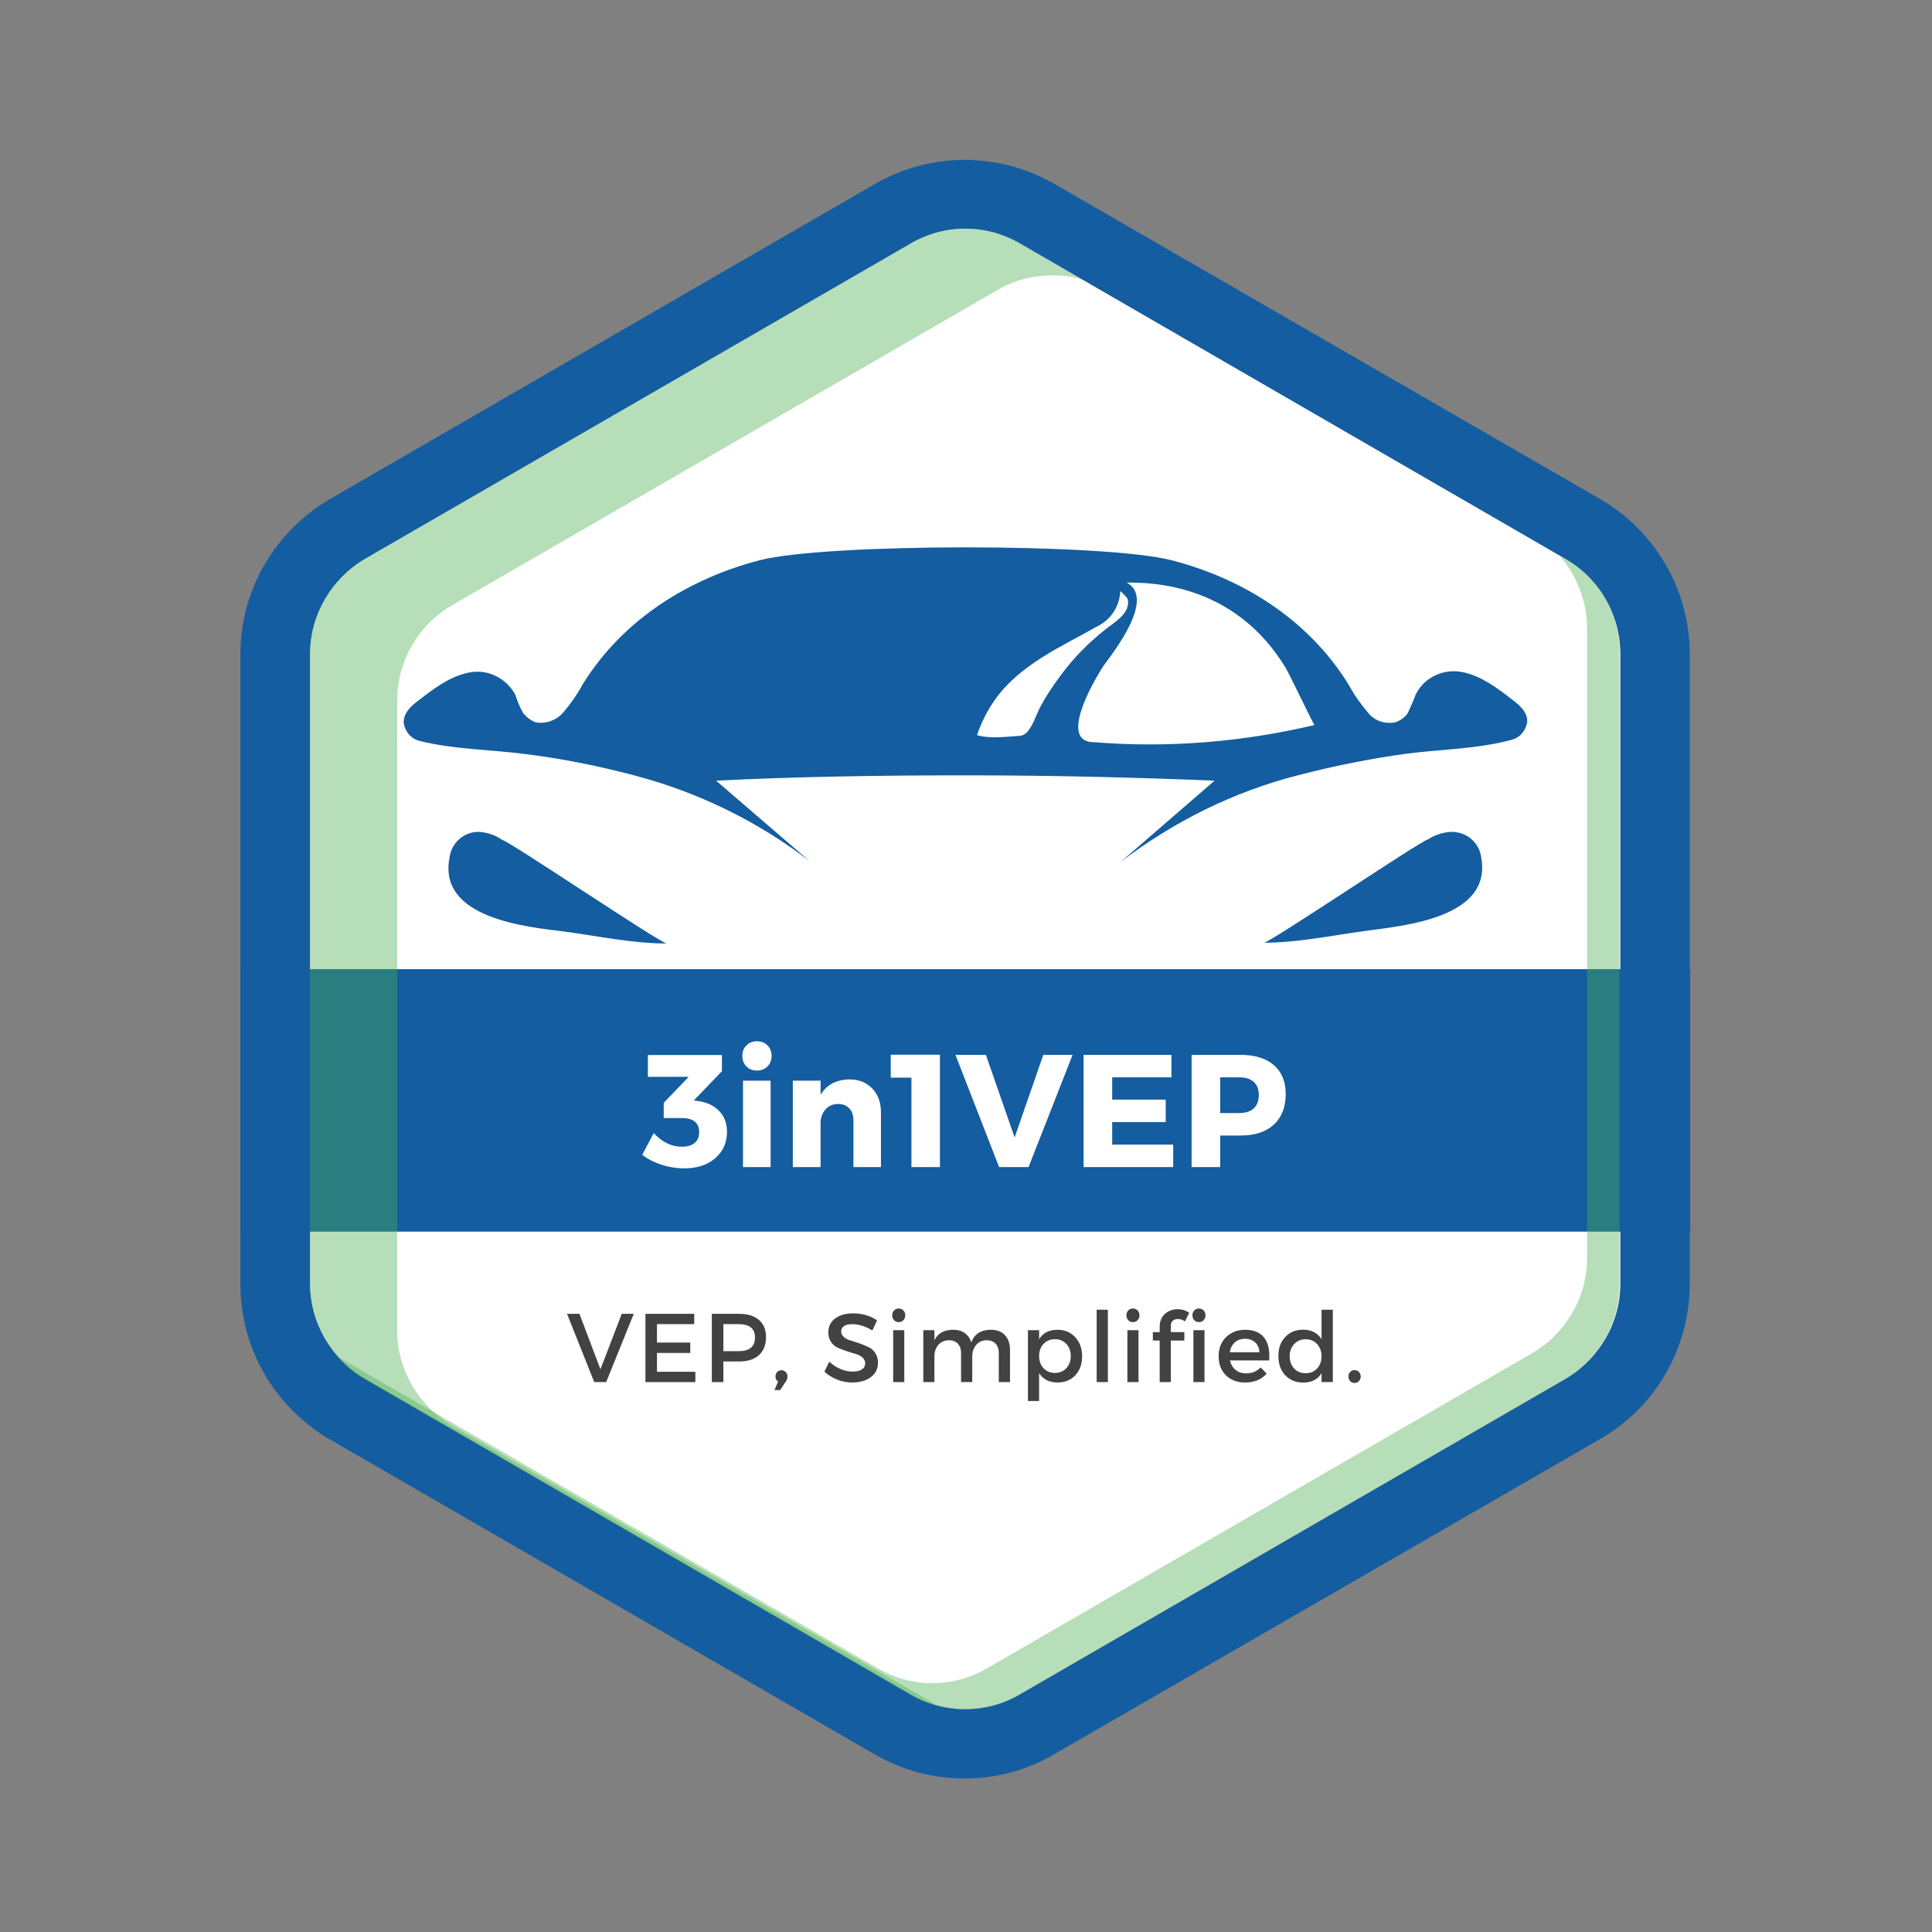 <svg xmlns="http://www.w3.org/2000/svg" xmlns:xlink="http://www.w3.org/1999/xlink" width="500" zoomAndPan="magnify" viewBox="0 0 375 375" height="500" preserveAspectRatio="xMidYMid meet"><rect x="0" y="0" width="375" height="375" fill="#808080" stroke="none"/><defs><clipPath id="67a7421ba0"><path d="M 46.664 31 L 328 31 L 328 345.227 L 46.664 345.227 Z M 46.664 31 "></path></clipPath><clipPath id="24df49fd1b"><path d="M 46.664 188 L 328.664 188 L 328.664 240 L 46.664 240 Z M 46.664 188 "></path></clipPath><filter x="0%" y="0%" width="100%" filterUnits="objectBoundingBox" id="9b0ab2ee9e" height="100%"></filter><clipPath id="eca1422229"><path d="M 0.039 1 L 249.398 1 L 249.398 225 L 0.039 225 Z M 0.039 1 "></path></clipPath><clipPath id="6457ba969b"><rect x="0" width="250" y="0" height="226"></rect></clipPath><clipPath id="1e0ae6206f"><rect x="0" width="152" y="0" height="289"></rect></clipPath></defs><g id="32e6c91808"><g clip-rule="nonzero" clip-path="url(#67a7421ba0)"><path style=" stroke:none;fill-rule:nonzero;fill:#145da0;fill-opacity:1;" d="M 187.344 345.203 C 181.188 345.203 175.328 343.688 169.953 340.613 L 64.051 279.406 C 53.305 273.152 46.664 261.723 46.664 249.316 L 46.664 126.953 C 46.664 114.547 53.305 103.164 64.051 96.863 L 169.906 35.656 C 180.652 29.5 193.84 29.5 204.586 35.656 L 310.586 96.863 C 321.332 103.113 327.977 114.547 327.977 126.953 L 327.977 249.219 C 327.977 261.625 321.332 273.152 310.586 279.309 L 204.586 340.516 C 199.41 343.543 193.5 345.203 187.344 345.203 Z M 187.344 44.594 C 183.633 44.594 179.918 45.621 176.695 47.43 L 70.844 108.488 C 64.297 112.348 60.191 119.383 60.191 126.902 L 60.191 249.168 C 60.191 256.742 64.297 263.773 70.844 267.586 L 176.742 328.84 C 183.289 332.699 191.445 332.699 197.992 328.84 L 303.844 267.633 C 310.391 263.773 314.492 256.742 314.492 249.219 L 314.492 126.953 C 314.492 119.383 310.391 112.348 303.844 108.535 L 197.992 47.281 C 194.77 45.523 191.055 44.594 187.344 44.594 Z M 187.344 44.594 "></path></g><path style=" stroke:none;fill-rule:nonzero;fill:#ffffff;fill-opacity:1;" d="M 303.844 108.488 L 197.992 47.281 C 191.445 43.422 183.289 43.422 176.742 47.281 L 70.844 108.488 C 64.297 112.348 60.191 119.383 60.191 126.902 L 60.191 249.168 C 60.191 256.742 64.297 263.773 70.844 267.586 L 176.742 328.84 C 183.289 332.699 191.445 332.699 197.992 328.84 L 303.844 267.633 C 310.391 263.773 314.492 256.742 314.492 249.219 L 314.492 126.953 C 314.492 119.383 310.535 112.348 303.844 108.488 Z M 303.844 108.488 "></path><path style=" stroke:none;fill-rule:nonzero;fill:#145da0;fill-opacity:1;" d="M 293.637 135.891 C 290.703 133.594 287.629 131.301 284.16 130.52 C 280.445 129.641 276.586 131.301 274.828 134.719 C 274.34 135.988 273.805 137.16 273.316 138.285 C 272.828 139.164 271.898 139.801 270.871 140.191 C 268.82 140.582 266.77 139.945 265.5 138.285 C 264.082 136.625 262.812 134.816 261.785 132.91 C 253.727 119.871 240.684 112.152 227.348 108.73 C 214.309 105.41 160.527 105.41 147.484 108.73 C 134.148 112.199 121.105 119.871 113.047 132.91 C 112.02 134.816 110.75 136.625 109.332 138.285 C 108.062 139.801 105.867 140.582 103.961 140.191 C 102.934 139.801 102.152 139.164 101.52 138.383 C 100.883 137.211 100.348 135.941 100.004 134.816 C 98.195 131.496 94.387 129.688 90.676 130.617 C 87.207 131.398 84.129 133.691 81.199 135.988 C 79.781 137.016 78.266 138.43 78.363 140.336 C 78.609 141.996 79.781 143.414 81.441 143.805 C 87.988 145.465 95.02 145.465 101.812 146.344 C 108.992 147.223 116.027 148.641 122.914 150.449 C 135.32 153.672 147.094 159.387 157.203 167.203 L 138.984 151.523 C 154.859 150.742 170.59 150.496 186.465 150.496 L 188.27 150.496 C 204.148 150.496 219.875 150.887 235.75 151.523 L 217.578 167.25 C 227.84 159.438 239.465 153.672 251.871 150.496 C 258.809 148.691 265.84 147.273 272.973 146.297 C 279.617 145.418 286.652 145.418 293.344 143.609 C 295.004 143.219 296.176 141.801 296.422 140.141 C 296.566 138.332 295.004 136.918 293.637 135.891 Z M 293.637 135.891 "></path><path style=" stroke:none;fill-rule:nonzero;fill:#145da0;fill-opacity:1;" d="M 93.262 161.488 C 90.332 161.242 87.645 163.395 87.254 166.469 C 84.957 178.242 102.105 179.902 109.676 180.832 C 116.223 181.711 122.719 183.129 129.41 183.129 C 128.238 183.129 98.539 163.051 97.512 163.051 C 96.195 162.121 94.777 161.633 93.262 161.488 Z M 93.262 161.488 "></path><path style=" stroke:none;fill-rule:nonzero;fill:#145da0;fill-opacity:1;" d="M 281.324 161.488 C 279.812 161.633 278.395 162.121 277.223 162.902 C 276.195 162.902 246.496 182.98 245.324 182.98 C 251.871 182.98 258.516 181.562 265.059 180.684 C 272.633 179.66 289.777 178.145 287.48 166.324 C 287.09 163.395 284.402 161.242 281.324 161.488 Z M 281.324 161.488 "></path><path style=" stroke:none;fill-rule:nonzero;fill:#ffffff;fill-opacity:1;" d="M 218.703 113.078 C 224.32 116.156 216.262 126.414 214.211 129.199 C 212.695 131.496 206.93 141.215 210.352 143.559 C 210.984 143.953 211.621 144.051 212.254 144.051 C 226.617 145.223 241.074 144.051 255.145 140.727 C 254.996 140.727 250.16 130.617 249.527 129.59 C 239.465 113.078 223.199 113.078 218.703 113.078 Z M 218.703 113.078 "></path><path style=" stroke:none;fill-rule:nonzero;fill:#ffffff;fill-opacity:1;" d="M 217.434 114.789 C 217.434 114.547 218.703 115.961 218.852 116.207 C 219.633 119.039 216.016 120.945 214.504 122.215 C 211.277 124.754 208.348 127.734 205.906 131.055 C 204.391 133.105 202.973 135.16 201.801 137.453 C 200.922 139.117 199.996 142.68 197.941 142.828 C 195.402 142.973 192.18 143.461 189.641 142.68 C 190.422 140.387 191.543 138.09 192.961 136.039 C 197.844 129.004 206.004 125.535 212.793 121.676 C 215.527 120.406 217.336 117.719 217.434 114.789 Z M 217.434 114.789 "></path><g clip-rule="nonzero" clip-path="url(#24df49fd1b)"><path style=" stroke:none;fill-rule:nonzero;fill:#145da0;fill-opacity:1;" d="M 46.664 188.109 L 328.074 188.109 L 328.074 239.059 L 46.664 239.059 Z M 46.664 188.109 "></path></g><g mask="url(#0faf00b5b5)" transform="matrix(1,0,0,1,65,107)"><g clip-path="url(#6457ba969b)"><g clip-rule="nonzero" clip-path="url(#eca1422229)"><path style=" stroke:none;fill-rule:nonzero;fill:#4caf50;fill-opacity:1;" d="M 238.844 1.488 L 237.82 1 C 241.141 4.859 243.047 9.84 243.047 14.969 L 243.047 137.234 C 243.047 144.809 238.941 151.84 232.398 155.652 L 126.594 216.809 C 120.047 220.668 111.891 220.668 105.344 216.809 L 0.371 156.238 C 1.887 158.043 3.691 159.559 5.746 160.73 L 111.598 221.938 C 118.141 225.797 126.301 225.797 132.844 221.938 L 238.699 160.73 C 245.242 156.871 249.348 149.84 249.348 142.316 L 249.348 19.953 C 249.492 12.383 245.535 5.348 238.844 1.488 Z M 238.844 1.488 "></path></g></g><mask id="0faf00b5b5"><g filter="url(#9b0ab2ee9e)"><rect x="0" width="375" y="0" height="375" style="fill:#000000;fill-opacity:0.41;stroke:none;"></rect></g></mask></g><g mask="url(#724d138dba)" transform="matrix(1,0,0,1,59,43)"><g clip-path="url(#1e0ae6206f)"><path style=" stroke:none;fill-rule:nonzero;fill:#4caf50;fill-opacity:1;" d="M 28.742 233.719 C 22.199 229.859 18.094 222.824 18.094 215.305 L 18.094 92.891 C 18.094 85.32 22.199 78.285 28.742 74.477 L 134.645 13.27 C 137.867 11.363 141.582 10.438 145.293 10.438 C 147.199 10.438 149.152 10.68 150.91 11.219 L 138.992 4.281 C 132.445 0.422 124.289 0.422 117.742 4.281 L 11.844 65.488 C 5.297 69.348 1.191 76.383 1.191 83.902 L 1.191 206.168 C 1.191 213.742 5.297 220.773 11.844 224.586 L 117.742 285.84 C 119.258 286.719 120.969 287.355 122.727 287.891 Z M 28.742 233.719 "></path></g><mask id="724d138dba"><g filter="url(#9b0ab2ee9e)"><rect x="0" width="375" y="0" height="375" style="fill:#000000;fill-opacity:0.41;stroke:none;"></rect></g></mask></g><g style="fill:#ffffff;fill-opacity:1;"><g transform="translate(124.72, 226.53)"><path style="stroke:none" d="M 9.953 -12.938 L 10.984 -12.781 C 12.617 -12.531 13.926 -11.883 14.906 -10.844 C 15.895 -9.812 16.391 -8.477 16.391 -6.844 C 16.391 -4.75 15.629 -3.039 14.109 -1.719 C 12.586 -0.406 10.57 0.25 8.062 0.25 C 6.582 0.25 5.109 0.008 3.641 -0.469 C 2.172 -0.945 0.938 -1.586 -0.062 -2.391 L 2.172 -6.594 C 3.816 -4.832 5.633 -3.953 7.625 -3.953 C 8.695 -3.953 9.523 -4.195 10.109 -4.688 C 10.691 -5.188 10.984 -5.883 10.984 -6.781 C 10.984 -8.602 9.852 -9.516 7.594 -9.516 L 4.109 -9.516 L 4.109 -12.469 L 8.953 -17.516 L 1.031 -17.516 L 1.031 -21.75 L 15.406 -21.75 L 15.406 -18.609 Z M 9.953 -12.938 "></path></g></g><g style="fill:#ffffff;fill-opacity:1;"><g transform="translate(142.073, 226.53)"><path style="stroke:none" d="M 2.812 -23.625 C 3.344 -24.156 4.02 -24.422 4.844 -24.422 C 5.676 -24.422 6.359 -24.156 6.891 -23.625 C 7.422 -23.094 7.688 -22.41 7.688 -21.578 C 7.688 -20.754 7.422 -20.07 6.891 -19.531 C 6.359 -19 5.676 -18.734 4.844 -18.734 C 4.02 -18.734 3.344 -19 2.812 -19.531 C 2.281 -20.07 2.016 -20.754 2.016 -21.578 C 2.016 -22.41 2.281 -23.094 2.812 -23.625 Z M 7.5 0 L 2.141 0 L 2.141 -16.766 L 7.5 -16.766 Z M 7.5 0 "></path></g></g><g style="fill:#ffffff;fill-opacity:1;"><g transform="translate(151.745, 226.53)"><path style="stroke:none" d="M 13.125 -17.016 C 14.969 -17.016 16.445 -16.426 17.562 -15.25 C 18.688 -14.082 19.25 -12.523 19.25 -10.578 L 19.25 0 L 13.906 0 L 13.906 -9.078 C 13.906 -10.055 13.641 -10.828 13.109 -11.391 C 12.578 -11.961 11.859 -12.25 10.953 -12.25 C 9.992 -12.25 9.207 -11.938 8.594 -11.312 C 7.988 -10.695 7.633 -9.879 7.531 -8.859 L 7.531 0 L 2.141 0 L 2.141 -16.766 L 7.531 -16.766 L 7.531 -14.031 C 8.707 -15.977 10.57 -16.973 13.125 -17.016 Z M 13.125 -17.016 "></path></g></g><g style="fill:#ffffff;fill-opacity:1;"><g transform="translate(172.674, 226.53)"><path style="stroke:none" d="M 9.766 0 L 4.234 0 L 4.234 -17.359 L 0.219 -17.359 L 0.219 -21.812 L 9.766 -21.812 Z M 9.766 0 "></path></g></g><g style="fill:#ffffff;fill-opacity:1;"><g transform="translate(185.486, 226.53)"><path style="stroke:none" d="M 14.156 0 L 8.438 0 L -0.031 -21.781 L 5.875 -21.781 L 11.453 -5.75 L 17.016 -21.781 L 22.703 -21.781 Z M 14.156 0 "></path></g></g><g style="fill:#ffffff;fill-opacity:1;"><g transform="translate(208.157, 226.53)"><path style="stroke:none" d="M 19.219 -17.422 L 7.719 -17.422 L 7.719 -13.094 L 18.109 -13.094 L 18.109 -8.734 L 7.719 -8.734 L 7.719 -4.359 L 19.562 -4.359 L 19.562 0 L 2.172 0 L 2.172 -21.781 L 19.219 -21.781 Z M 19.219 -17.422 "></path></g></g><g style="fill:#ffffff;fill-opacity:1;"><g transform="translate(229.117, 226.53)"><path style="stroke:none" d="M 2.172 -21.781 L 11.672 -21.781 C 14.441 -21.781 16.594 -21.117 18.125 -19.797 C 19.664 -18.484 20.438 -16.613 20.438 -14.188 C 20.438 -11.633 19.664 -9.648 18.125 -8.234 C 16.594 -6.828 14.441 -6.125 11.672 -6.125 L 7.719 -6.125 L 7.719 0 L 2.172 0 Z M 7.719 -17.422 L 7.719 -10.484 L 11.391 -10.484 C 12.609 -10.484 13.551 -10.781 14.219 -11.375 C 14.883 -11.977 15.219 -12.852 15.219 -14 C 15.219 -15.113 14.883 -15.961 14.219 -16.547 C 13.551 -17.129 12.609 -17.422 11.391 -17.422 Z M 7.719 -17.422 "></path></g></g><g style="fill:#424242;fill-opacity:1;"><g transform="translate(109.999, 268.263)"><path style="stroke:none" d="M 7.656 0 L 5.344 0 L 0.062 -13.25 L 2.469 -13.25 L 6.547 -2.484 L 10.688 -13.25 L 13.016 -13.25 Z M 7.656 0 "></path></g></g><g style="fill:#424242;fill-opacity:1;"><g transform="translate(123.531, 268.263)"><path style="stroke:none" d="M 11.219 -11.25 L 3.984 -11.25 L 3.984 -7.672 L 10.453 -7.672 L 10.453 -5.656 L 3.984 -5.656 L 3.984 -2 L 11.438 -2 L 11.438 0 L 1.75 0 L 1.75 -13.25 L 11.219 -13.25 Z M 11.219 -11.25 "></path></g></g><g style="fill:#424242;fill-opacity:1;"><g transform="translate(136.42, 268.263)"><path style="stroke:none" d="M 1.75 -13.25 L 7.031 -13.25 C 8.695 -13.25 9.984 -12.852 10.891 -12.062 C 11.805 -11.281 12.266 -10.172 12.266 -8.734 C 12.266 -7.234 11.805 -6.066 10.891 -5.234 C 9.984 -4.41 8.695 -4 7.031 -4 L 3.984 -4 L 3.984 0 L 1.75 0 Z M 3.984 -11.25 L 3.984 -6 L 6.938 -6 C 9.062 -6 10.125 -6.891 10.125 -8.672 C 10.125 -10.391 9.062 -11.25 6.938 -11.25 Z M 3.984 -11.25 "></path></g></g><g style="fill:#424242;fill-opacity:1;"><g transform="translate(149.63, 268.263)"><path style="stroke:none" d="M 2.062 -2.297 C 2.375 -2.297 2.645 -2.18 2.875 -1.953 C 3.102 -1.734 3.219 -1.441 3.219 -1.078 C 3.219 -0.734 3.102 -0.398 2.875 -0.078 L 1.797 1.547 L 0.688 1.547 L 1.406 -0.094 C 1.062 -0.32 0.891 -0.648 0.891 -1.078 C 0.891 -1.43 1 -1.723 1.219 -1.953 C 1.438 -2.18 1.719 -2.297 2.062 -2.297 Z M 2.062 -2.297 "></path></g></g><g style="fill:#424242;fill-opacity:1;"><g transform="translate(154.154, 268.263)"><path style="stroke:none" d=""></path></g></g><g style="fill:#424242;fill-opacity:1;"><g transform="translate(159.51, 268.263)"><path style="stroke:none" d="M 6.094 -13.344 C 7.812 -13.344 9.359 -12.891 10.734 -11.984 L 9.812 -10.016 C 8.457 -10.836 7.16 -11.25 5.922 -11.25 C 5.254 -11.25 4.727 -11.129 4.344 -10.891 C 3.957 -10.648 3.766 -10.305 3.766 -9.859 C 3.766 -9.422 3.941 -9.047 4.297 -8.734 C 4.648 -8.43 5.094 -8.207 5.625 -8.062 C 6.156 -7.914 6.727 -7.727 7.344 -7.5 C 7.969 -7.281 8.539 -7.047 9.062 -6.797 C 9.594 -6.555 10.031 -6.172 10.375 -5.641 C 10.727 -5.117 10.906 -4.488 10.906 -3.75 C 10.906 -2.582 10.441 -1.648 9.516 -0.953 C 8.586 -0.266 7.383 0.078 5.906 0.078 C 4.895 0.078 3.914 -0.109 2.969 -0.484 C 2.02 -0.867 1.195 -1.383 0.5 -2.031 L 1.453 -3.953 C 2.129 -3.336 2.863 -2.863 3.656 -2.531 C 4.457 -2.195 5.223 -2.031 5.953 -2.031 C 6.734 -2.031 7.336 -2.172 7.766 -2.453 C 8.203 -2.734 8.422 -3.129 8.422 -3.641 C 8.422 -4.086 8.242 -4.469 7.891 -4.781 C 7.535 -5.094 7.094 -5.32 6.562 -5.469 C 6.039 -5.613 5.469 -5.789 4.844 -6 C 4.227 -6.207 3.656 -6.426 3.125 -6.656 C 2.594 -6.883 2.148 -7.258 1.797 -7.781 C 1.441 -8.301 1.266 -8.926 1.266 -9.656 C 1.266 -10.781 1.707 -11.676 2.594 -12.344 C 3.477 -13.008 4.645 -13.344 6.094 -13.344 Z M 6.094 -13.344 "></path></g></g><g style="fill:#424242;fill-opacity:1;"><g transform="translate(171.755, 268.263)"><path style="stroke:none" d="M 1.781 -13.906 C 2.02 -14.156 2.32 -14.281 2.688 -14.281 C 3.051 -14.281 3.352 -14.156 3.594 -13.906 C 3.832 -13.664 3.953 -13.348 3.953 -12.953 C 3.953 -12.578 3.832 -12.266 3.594 -12.016 C 3.352 -11.766 3.051 -11.641 2.688 -11.641 C 2.32 -11.641 2.02 -11.766 1.781 -12.016 C 1.539 -12.266 1.422 -12.578 1.422 -12.953 C 1.422 -13.348 1.539 -13.664 1.781 -13.906 Z M 3.766 0 L 1.609 0 L 1.609 -10.078 L 3.766 -10.078 Z M 3.766 0 "></path></g></g><g style="fill:#424242;fill-opacity:1;"><g transform="translate(177.603, 268.263)"><path style="stroke:none" d="M 14.75 -10.156 C 15.895 -10.156 16.797 -9.805 17.453 -9.109 C 18.109 -8.41 18.438 -7.461 18.438 -6.266 L 18.438 0 L 16.266 0 L 16.266 -5.656 C 16.266 -6.426 16.051 -7.031 15.625 -7.469 C 15.207 -7.906 14.625 -8.125 13.875 -8.125 C 13.031 -8.102 12.359 -7.797 11.859 -7.203 C 11.359 -6.617 11.109 -5.879 11.109 -4.984 L 11.109 0 L 8.938 0 L 8.938 -5.656 C 8.938 -6.426 8.723 -7.031 8.297 -7.469 C 7.879 -7.906 7.305 -8.125 6.578 -8.125 C 5.711 -8.102 5.023 -7.797 4.516 -7.203 C 4.016 -6.617 3.766 -5.879 3.766 -4.984 L 3.766 0 L 1.609 0 L 1.609 -10.078 L 3.766 -10.078 L 3.766 -8.125 C 4.43 -9.477 5.648 -10.156 7.422 -10.156 C 8.316 -10.156 9.062 -9.941 9.656 -9.516 C 10.258 -9.086 10.68 -8.488 10.922 -7.719 C 11.547 -9.344 12.82 -10.156 14.75 -10.156 Z M 14.75 -10.156 "></path></g></g><g style="fill:#424242;fill-opacity:1;"><g transform="translate(197.816, 268.263)"><path style="stroke:none" d="M 7.406 -10.156 C 8.832 -10.156 9.988 -9.676 10.875 -8.719 C 11.77 -7.77 12.219 -6.531 12.219 -5 C 12.219 -3.488 11.781 -2.266 10.906 -1.328 C 10.031 -0.391 8.875 0.078 7.438 0.078 C 5.82 0.078 4.633 -0.531 3.875 -1.75 L 3.875 3.672 L 1.703 3.672 L 1.703 -10.078 L 3.875 -10.078 L 3.875 -8.328 C 4.633 -9.547 5.812 -10.156 7.406 -10.156 Z M 4.734 -2.688 C 5.316 -2.082 6.055 -1.781 6.953 -1.781 C 7.848 -1.781 8.582 -2.082 9.156 -2.688 C 9.727 -3.301 10.016 -4.098 10.016 -5.078 C 10.016 -6.023 9.727 -6.801 9.156 -7.406 C 8.582 -8.02 7.848 -8.328 6.953 -8.328 C 6.055 -8.328 5.316 -8.02 4.734 -7.406 C 4.16 -6.801 3.875 -6.023 3.875 -5.078 C 3.875 -4.098 4.16 -3.301 4.734 -2.688 Z M 4.734 -2.688 "></path></g></g><g style="fill:#424242;fill-opacity:1;"><g transform="translate(211.159, 268.263)"><path style="stroke:none" d="M 3.875 0 L 1.703 0 L 1.703 -14.047 L 3.875 -14.047 Z M 3.875 0 "></path></g></g><g style="fill:#424242;fill-opacity:1;"><g transform="translate(217.216, 268.263)"><path style="stroke:none" d="M 1.781 -13.906 C 2.02 -14.156 2.32 -14.281 2.688 -14.281 C 3.051 -14.281 3.352 -14.156 3.594 -13.906 C 3.832 -13.664 3.953 -13.348 3.953 -12.953 C 3.953 -12.578 3.832 -12.266 3.594 -12.016 C 3.352 -11.766 3.051 -11.641 2.688 -11.641 C 2.32 -11.641 2.02 -11.766 1.781 -12.016 C 1.539 -12.266 1.422 -12.578 1.422 -12.953 C 1.422 -13.348 1.539 -13.664 1.781 -13.906 Z M 3.766 0 L 1.609 0 L 1.609 -10.078 L 3.766 -10.078 Z M 3.766 0 "></path></g></g><g style="fill:#424242;fill-opacity:1;"><g transform="translate(223.064, 268.263)"><path style="stroke:none" d="M 5.547 -12.25 C 5.16 -12.25 4.836 -12.133 4.578 -11.906 C 4.316 -11.688 4.188 -11.348 4.188 -10.891 L 4.188 -9.703 L 6.812 -9.703 L 6.812 -8.062 L 4.188 -8.062 L 4.188 0 L 2.031 0 L 2.031 -8.062 L 0.703 -8.062 L 0.703 -9.703 L 2.031 -9.703 L 2.031 -10.688 C 2.031 -11.789 2.367 -12.641 3.047 -13.234 C 3.734 -13.836 4.547 -14.141 5.484 -14.141 C 6.367 -14.141 7.129 -13.91 7.766 -13.453 L 6.938 -11.781 C 6.5 -12.094 6.035 -12.25 5.547 -12.25 Z M 5.547 -12.25 "></path></g></g><g style="fill:#424242;fill-opacity:1;"><g transform="translate(230.029, 268.263)"><path style="stroke:none" d="M 1.781 -13.906 C 2.02 -14.156 2.32 -14.281 2.688 -14.281 C 3.051 -14.281 3.352 -14.156 3.594 -13.906 C 3.832 -13.664 3.953 -13.348 3.953 -12.953 C 3.953 -12.578 3.832 -12.266 3.594 -12.016 C 3.352 -11.766 3.051 -11.641 2.688 -11.641 C 2.32 -11.641 2.02 -11.766 1.781 -12.016 C 1.539 -12.266 1.422 -12.578 1.422 -12.953 C 1.422 -13.348 1.539 -13.664 1.781 -13.906 Z M 3.766 0 L 1.609 0 L 1.609 -10.078 L 3.766 -10.078 Z M 3.766 0 "></path></g></g><g style="fill:#424242;fill-opacity:1;"><g transform="translate(235.878, 268.263)"><path style="stroke:none" d="M 5.75 -10.156 C 7.477 -10.156 8.734 -9.633 9.516 -8.594 C 10.297 -7.551 10.613 -6.086 10.469 -4.203 L 2.859 -4.203 C 3.035 -3.422 3.398 -2.805 3.953 -2.359 C 4.516 -1.91 5.191 -1.688 5.984 -1.688 C 7.117 -1.688 8.066 -2.078 8.828 -2.859 L 9.984 -1.625 C 8.941 -0.488 7.551 0.078 5.812 0.078 C 4.258 0.078 3.008 -0.391 2.062 -1.328 C 1.125 -2.273 0.656 -3.504 0.656 -5.016 C 0.656 -6.535 1.129 -7.766 2.078 -8.703 C 3.023 -9.648 4.25 -10.133 5.75 -10.156 Z M 2.828 -5.797 L 8.578 -5.797 C 8.535 -6.598 8.258 -7.234 7.75 -7.703 C 7.25 -8.172 6.594 -8.406 5.781 -8.406 C 4.977 -8.406 4.316 -8.172 3.797 -7.703 C 3.273 -7.234 2.953 -6.598 2.828 -5.797 Z M 2.828 -5.797 "></path></g></g><g style="fill:#424242;fill-opacity:1;"><g transform="translate(247.479, 268.263)"><path style="stroke:none" d="M 11.219 -14.047 L 11.219 0 L 9.031 0 L 9.031 -1.719 C 8.289 -0.508 7.109 0.094 5.484 0.094 C 4.047 0.094 2.879 -0.379 1.984 -1.328 C 1.098 -2.285 0.656 -3.535 0.656 -5.078 C 0.656 -6.586 1.098 -7.812 1.984 -8.75 C 2.867 -9.695 4.023 -10.172 5.453 -10.172 C 7.066 -10.172 8.258 -9.555 9.031 -8.328 L 9.031 -14.047 Z M 3.719 -2.641 C 4.289 -2.023 5.031 -1.719 5.938 -1.719 C 6.852 -1.719 7.598 -2.023 8.172 -2.641 C 8.742 -3.254 9.031 -4.039 9.031 -5 C 9.031 -5.969 8.742 -6.758 8.172 -7.375 C 7.598 -8 6.852 -8.312 5.938 -8.312 C 5.031 -8.312 4.289 -8 3.719 -7.375 C 3.145 -6.758 2.852 -5.969 2.844 -5 C 2.852 -4.039 3.145 -3.254 3.719 -2.641 Z M 3.719 -2.641 "></path></g></g><g style="fill:#424242;fill-opacity:1;"><g transform="translate(260.86, 268.263)"><path style="stroke:none" d="M 1.203 -1.969 C 1.43 -2.207 1.719 -2.328 2.062 -2.328 C 2.406 -2.328 2.688 -2.207 2.906 -1.969 C 3.133 -1.738 3.25 -1.445 3.25 -1.094 C 3.25 -0.727 3.133 -0.426 2.906 -0.188 C 2.688 0.051 2.406 0.172 2.062 0.172 C 1.719 0.172 1.43 0.051 1.203 -0.188 C 0.984 -0.426 0.875 -0.727 0.875 -1.094 C 0.875 -1.445 0.984 -1.738 1.203 -1.969 Z M 1.203 -1.969 "></path></g></g></g></svg>